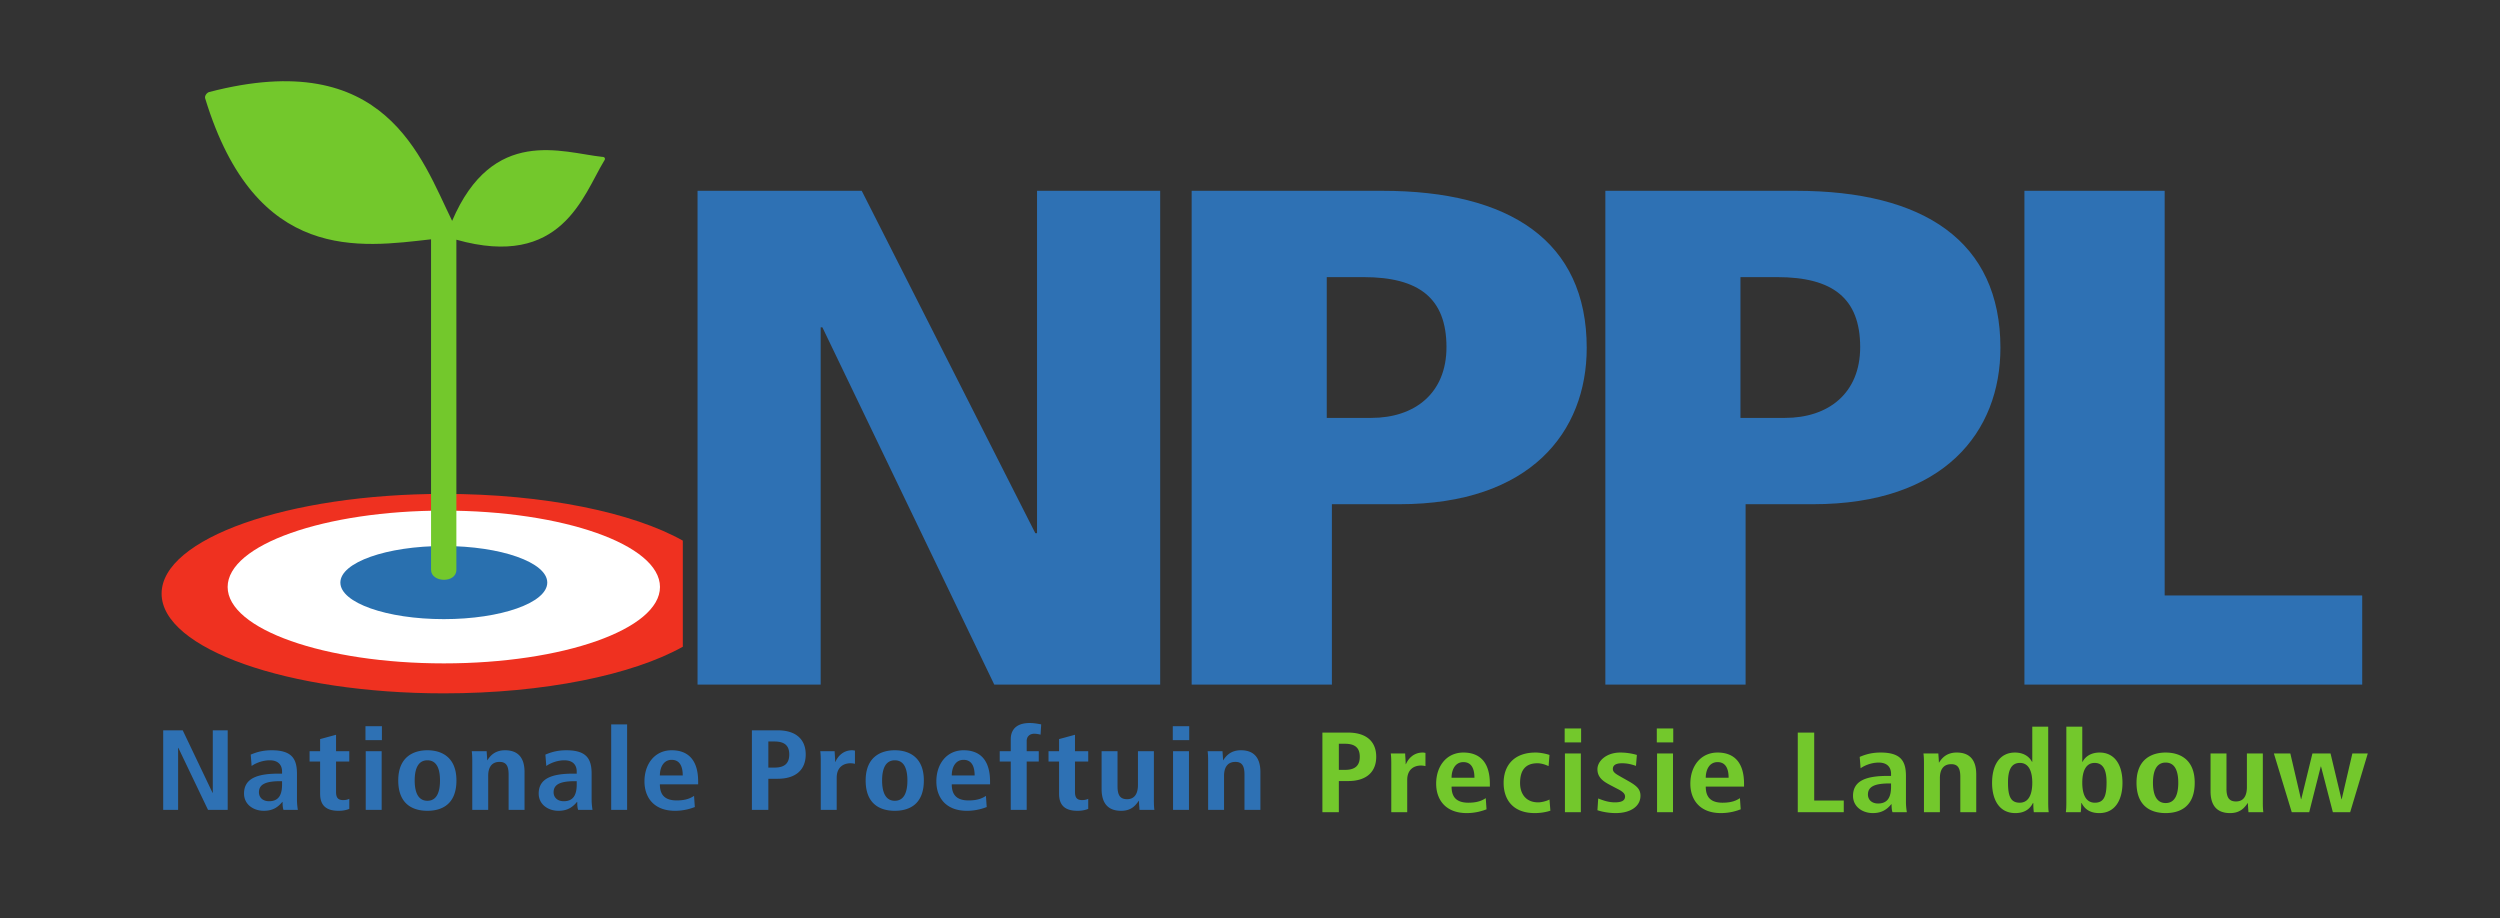 <svg xmlns="http://www.w3.org/2000/svg" width="703.013" height="258.147" viewbox="0 0 703.013 258.147"><rect width="100%" height="100%" fill="#333333" stroke="none"/><path d="M45.892 205.368h5.49l8.382 17.57h.072v-17.57h4.19v22.379h-5.528l-8.342-17.44h-.073v17.44h-4.19v-22.379M79.317 219.668h-.398c-3.827 0-6.104.705-6.104 3.11 0 1.507 1.12 2.533 2.855 2.533 2.673 0 3.647-1.764 3.647-4.715zm-8.814-7.47c1.265-.513 3.036-1.22 5.889-1.22 5.778 0 7.116 2.502 7.116 6.638v7.213c0 1.187.145 2.276.252 2.918h-4.045c-.218-.642-.253-1.443-.253-2.245h-.072c-1.12 1.349-2.53 2.5-5.203 2.5-2.89 0-5.563-1.762-5.563-4.84 0-4.487 4.118-5.61 9.791-5.61h.902v-.61c0-1.634-.902-3.14-3.466-3.14-2.242 0-4.228.96-5.095 1.602l-.253-3.205M90.017 207.837l4.479-1.217v4.616h3.722v2.917h-3.722v8.56c0 1.764.724 2.276 2.023 2.276.795 0 1.373-.19 1.699-.352v2.822c-.686.288-1.663.543-2.998.543-3.324 0-5.203-1.346-5.203-4.807v-9.042h-2.962v-2.917h2.962v-3.399M102.844 211.236h4.479v16.51h-4.479zm-.072-7.021h4.624v3.91h-4.624v-3.91M120.187 225.183c2.891 0 3.542-2.95 3.542-5.707 0-2.759-.65-5.675-3.542-5.675-2.888 0-3.574 2.916-3.574 5.675 0 2.757.686 5.707 3.574 5.707zm0-14.205c3.795 0 8.166 1.765 8.166 8.498 0 6.924-4.37 8.526-8.166 8.526-3.791 0-8.197-1.602-8.197-8.526 0-6.733 4.406-8.498 8.197-8.498M132.806 213.961c0-1.026-.038-1.986-.146-2.725h4.19c.035.835.146 1.699.146 2.532h.107-.036c.65-.993 1.916-2.79 4.949-2.79 4.227 0 5.49 2.79 5.49 6.124v10.645h-4.48v-9.907c0-2.532-.72-3.59-2.563-3.59-2.347 0-3.179 1.763-3.179 3.88v9.617h-4.478V213.96M162.177 219.668h-.397c-3.828 0-6.104.705-6.104 3.11 0 1.507 1.12 2.533 2.855 2.533 2.673 0 3.646-1.764 3.646-4.715zm-8.813-7.47c1.265-.513 3.036-1.22 5.888-1.22 5.779 0 7.116 2.502 7.116 6.638v7.213c0 1.187.145 2.276.253 2.918h-4.045c-.219-.642-.253-1.443-.253-2.245h-.072c-1.12 1.349-2.531 2.5-5.203 2.5-2.89 0-5.563-1.762-5.563-4.84 0-4.487 4.118-5.61 9.791-5.61h.901v-.61c0-1.634-.901-3.14-3.465-3.14-2.243 0-4.228.96-5.095 1.602l-.253-3.205M171.868 203.701h4.479v24.046h-4.479V203.7M191.99 218.065c0-2.918-1.082-4.393-3.106-4.393-2.347 0-3.323 2.212-3.323 4.393zm3.397 8.88c-.939.354-2.891 1.057-5.563 1.057-5.997 0-8.596-3.814-8.596-8.27 0-4.937 2.925-8.754 7.656-8.754 4.01 0 7.441 2.085 7.441 8.818v.77h-10.764c0 2.82 1.264 4.52 4.734 4.52 2.745 0 4.045-.738 4.876-1.282l.216 3.141M217.793 215.853c2.891 0 4.152-1.252 4.152-3.688s-1.261-3.654-4.152-3.654h-1.733v7.342zm-6.357-10.485h7.224c5.201 0 7.91 2.565 7.91 6.797 0 4.232-2.709 6.83-7.91 6.83h-2.6v8.752h-4.624v-22.379M230.804 213.961c0-1.026-.035-1.986-.143-2.725h4.046c.034.993.145 2.019.145 3.013h.07c.543-1.281 1.951-3.27 4.734-3.27.288 0 .505.065.759.097v3.719a5.224 5.224 0 0 0-1.264-.16c-1.844 0-3.866.993-3.866 4.07v9.042h-4.481V213.96M251.625 225.183c2.891 0 3.542-2.95 3.542-5.707 0-2.759-.651-5.675-3.542-5.675-2.888 0-3.574 2.916-3.574 5.675 0 2.757.686 5.707 3.574 5.707zm0-14.205c3.795 0 8.166 1.765 8.166 8.498 0 6.924-4.371 8.526-8.166 8.526-3.792 0-8.198-1.602-8.198-8.526 0-6.733 4.406-8.498 8.198-8.498M274.072 218.065c0-2.918-1.083-4.393-3.107-4.393-2.346 0-3.324 2.212-3.324 4.393zm3.395 8.88c-.939.354-2.89 1.057-5.562 1.057-5.997 0-8.597-3.814-8.597-8.27 0-4.937 2.927-8.754 7.657-8.754 4.01 0 7.442 2.085 7.442 8.818v.77H267.64c0 2.82 1.266 4.52 4.735 4.52 2.744 0 4.044-.738 4.876-1.282l.215 3.141M284.232 214.153h-3.108v-2.917h3.108v-3.367c0-2.372 1.263-4.553 5.345-4.553 1.192 0 2.347.225 3.214.385l-.18 2.886c-.542-.128-1.12-.256-1.768-.256-1.3 0-2.132.802-2.132 2.052v2.853h3.393v2.917h-3.393v13.594h-4.479v-13.594M297.812 207.837l4.479-1.217v4.616h3.722v2.917h-3.722v8.56c0 1.764.724 2.276 2.024 2.276.793 0 1.372-.19 1.698-.352v2.822c-.686.288-1.662.543-2.998.543-3.324 0-5.203-1.346-5.203-4.807v-9.042h-2.963v-2.917h2.963v-3.399M324.475 225.021c0 1.026.037 1.988.145 2.726h-4.19c-.035-.834-.146-1.7-.146-2.534l-.107-.03.036.03c-.868 1.22-2.022 2.79-4.948 2.79-4.228 0-5.49-2.79-5.49-6.125v-10.642h4.478v9.908c0 2.53.794 3.59 2.672 3.59 2.386 0 3.071-1.925 3.071-4.04v-9.458h4.479v13.785M329.867 211.236h4.478v16.51h-4.478zm-.072-7.021h4.622v3.91h-4.622v-3.91M339.732 213.961c0-1.026-.037-1.986-.145-2.725h4.19c.036.835.146 1.699.146 2.532h.108-.038c.651-.993 1.916-2.79 4.95-2.79 4.228 0 5.49 2.79 5.49 6.124v10.645h-4.478v-9.907c0-2.532-.722-3.59-2.566-3.59-2.346 0-3.178 1.763-3.178 3.88v9.617h-4.479V213.96" fill="#2e71b4"/><path d="M378.224 216.492c2.89 0 4.153-1.25 4.153-3.687s-1.262-3.656-4.153-3.656h-1.733v7.343zm-6.357-10.484h7.224c5.202 0 7.91 2.565 7.91 6.797 0 4.23-2.708 6.83-7.91 6.83h-2.6v8.752h-4.624v-22.379M391.236 214.6c0-1.025-.036-1.987-.144-2.725h4.045c.036.993.147 2.02.147 3.014h.07c.543-1.282 1.95-3.27 4.733-3.27.288 0 .506.065.76.096v3.718a5.246 5.246 0 0 0-1.267-.16c-1.841 0-3.864.993-3.864 4.072v9.042h-4.48V214.6M414.619 218.704c0-2.917-1.083-4.393-3.106-4.393-2.348 0-3.325 2.213-3.325 4.393zm3.397 8.881c-.941.352-2.89 1.059-5.564 1.059-5.996 0-8.597-3.817-8.597-8.273 0-4.938 2.926-8.752 7.658-8.752 4.01 0 7.442 2.082 7.442 8.816v.769h-10.767c0 2.823 1.267 4.521 4.735 4.521 2.745 0 4.045-.738 4.876-1.282l.217 3.142M435.975 227.97c-1.047.351-2.599.674-4.404.674-6.143 0-8.743-3.817-8.743-8.497 0-4.714 2.747-8.528 8.995-8.528 1.408 0 3.07.383 3.9.673l-.254 3.141c-.793-.352-1.913-.8-3.14-.8-3.397 0-4.877 2.019-4.877 5.545 0 3.078 1.661 5.451 5.092 5.451 1.085 0 2.565-.449 3.179-.802l.252 3.142M440.065 211.875h4.479v16.512h-4.479zm-.073-7.02h4.624v3.909h-4.624v-3.91M449.425 224.539c.722.257 2.564 1.09 4.659 1.09 1.625 0 2.89-.352 2.89-1.634 0-.642-.36-1.251-1.986-2.084l-1.844-.963c-1.879-.993-3.937-2.052-3.937-4.648 0-2.276 2.492-4.681 6.429-4.681 2.384 0 4.228.545 4.661.673l-.252 3.077c-1.12-.385-2.312-.736-3.937-.736-1.807 0-2.565.608-2.565 1.603 0 .897.794 1.379 2.093 2.116l2.205 1.25c2.311 1.315 3.468 2.245 3.468 4.167 0 3.046-2.89 4.875-6.934 4.875-2.312 0-4.228-.483-5.168-.803l.218-3.302M465.973 211.875h4.479v16.512h-4.479zm-.072-7.02h4.623v3.909h-4.623v-3.91M486.096 218.704c0-2.917-1.081-4.393-3.107-4.393-2.346 0-3.322 2.213-3.322 4.393zm3.396 8.881c-.939.352-2.89 1.059-5.563 1.059-5.996 0-8.596-3.817-8.596-8.273 0-4.938 2.926-8.752 7.656-8.752 4.011 0 7.443 2.082 7.443 8.816v.769h-10.765c0 2.823 1.264 4.521 4.733 4.521 2.745 0 4.045-.738 4.877-1.282l.215 3.142M505.541 206.008h4.624v19.108h8.308v3.27h-12.932v-22.378M531.773 220.308h-.398c-3.827 0-6.104.705-6.104 3.11 0 1.506 1.12 2.533 2.853 2.533 2.673 0 3.65-1.764 3.65-4.714zm-8.813-7.47c1.264-.514 3.035-1.22 5.888-1.22 5.779 0 7.116 2.502 7.116 6.637v7.214c0 1.186.144 2.276.252 2.918h-4.045c-.218-.642-.254-1.444-.254-2.244h-.072c-1.118 1.346-2.529 2.501-5.202 2.501-2.891 0-5.563-1.766-5.563-4.843 0-4.488 4.117-5.609 9.79-5.609h.903v-.61c0-1.635-.902-3.142-3.468-3.142-2.24 0-4.228.962-5.093 1.603l-.252-3.206M541.03 214.6c0-1.025-.038-1.987-.146-2.725h4.19c.035.834.146 1.7.146 2.533h.108-.037c.65-.994 1.914-2.79 4.949-2.79 4.227 0 5.49 2.79 5.49 6.125v10.644h-4.48v-9.909c0-2.531-.72-3.589-2.565-3.589-2.345 0-3.177 1.763-3.177 3.879v9.619h-4.479V214.6M567.948 225.725c2.636 0 3.54-2.531 3.54-5.64 0-3.21-1.012-5.55-3.47-5.55-2.491 0-3.357 2.15-3.357 5.452 0 3.814.687 5.738 3.287 5.738zm8.019-21.384v21.224c0 1.187.038 2.212.145 2.822h-4.19c-.073-.482-.145-1.444-.145-2.566h-.108c-.724 1.411-2.058 2.823-4.949 2.823-4.624 0-6.537-3.913-6.537-8.497 0-5.386 2.418-8.528 6.429-8.528 2.673 0 4.153 1.347 4.804 2.63h.072v-9.908h4.479M589.085 225.725c2.603 0 3.29-1.924 3.29-5.738 0-3.303-.868-5.451-3.36-5.451-2.456 0-3.468 2.34-3.468 5.548 0 3.11.902 5.641 3.538 5.641zm-3.538-21.384v9.908h.073c.648-1.283 2.13-2.63 4.804-2.63 4.01 0 6.428 3.142 6.428 8.528 0 4.584-1.915 8.497-6.539 8.497-2.888 0-4.225-1.412-4.946-2.823h-.111c0 1.122-.07 2.084-.143 2.566h-4.19c.108-.61.144-1.635.144-2.822v-21.224h4.48M608.999 225.821c2.889 0 3.541-2.949 3.541-5.706 0-2.756-.652-5.675-3.541-5.675-2.888 0-3.575 2.919-3.575 5.675 0 2.757.687 5.706 3.575 5.706zm0-14.202c3.794 0 8.165 1.763 8.165 8.496 0 6.924-4.37 8.529-8.165 8.529-3.794 0-8.199-1.605-8.199-8.53 0-6.732 4.405-8.495 8.199-8.495M636.316 225.661c0 1.026.037 1.987.145 2.726h-4.19c-.035-.835-.144-1.7-.144-2.534l-.108-.032.037.032c-.87 1.22-2.024 2.791-4.95 2.791-4.227 0-5.49-2.79-5.49-6.125v-10.644h4.479v9.908c0 2.53.793 3.59 2.672 3.59 2.384 0 3.07-1.924 3.07-4.04v-9.458h4.479v13.786M652.685 215.53h-.07l-3.252 12.857h-4.912l-5.022-16.512h4.624l2.998 12.856h.073l3.143-12.856h5.092l3.07 12.856h.074l2.997-12.856h4.336l-4.95 16.512h-4.875l-3.326-12.856" fill="#73c82c"/><path d="M192.012 181.865c-14.052 7.878-38.916 13.11-67.21 13.11-43.828 0-79.358-12.555-79.358-28.044 0-15.488 35.53-28.044 79.359-28.044 28.332 0 53.168 5.246 67.209 13.14v29.838" fill="#ef3120"/><path d="M185.592 165.065c0 11.864-27.216 21.483-60.79 21.483-33.572 0-60.789-9.619-60.789-21.483s27.217-21.48 60.79-21.48 60.789 9.616 60.789 21.48" fill="#fff"/><path d="M153.895 163.823c0 5.678-13.026 10.281-29.092 10.281-16.068 0-29.092-4.603-29.092-10.281 0-5.678 13.024-10.28 29.092-10.28 16.066 0 29.092 4.602 29.092 10.28" fill="#2970af"/><path d="M169.308 44.108c-11.181-1.207-30.727-8.727-42.166 18.003-8.701-17.738-18.711-49.134-68.264-36.246-.653.115-1.52 1.138-1.13 1.976 14.224 46.378 43.683 41.686 63.467 39.454v92.948c0 3.62 7.12 3.846 7.12 0V67.407c29.589 8.332 35.589-12.347 41.528-22.148.562-.731.109-1.19-.555-1.151" fill="#73c82c"/><path d="M196.155 53.657h46.169l48.816 96.287h.481V53.657h34.627v138.86h-46.65L231.263 92.053h-.483v100.464h-34.626V53.657M385.596 117.517c12.263 0 21.16-6.962 21.16-19.894 0-13.727-7.693-19.695-23.324-19.695h-10.341v39.59zm-50.497-63.86h53.622c35.831 0 57.472 14.126 57.472 44.166 0 23.673-15.872 43.964-52.662 43.964h-18.996v50.73h-39.436V53.657M501.932 117.517c12.263 0 21.161-6.962 21.161-19.894 0-13.727-7.693-19.695-23.325-19.695h-10.341v39.59zm-50.497-63.86h53.622c35.831 0 57.472 14.126 57.472 44.166 0 23.673-15.87 43.964-52.662 43.964H490.87v50.73h-39.436V53.657M569.279 53.657h39.437v113.794h55.548v25.066h-94.985V53.657" fill="#2e71b4"/></svg>
